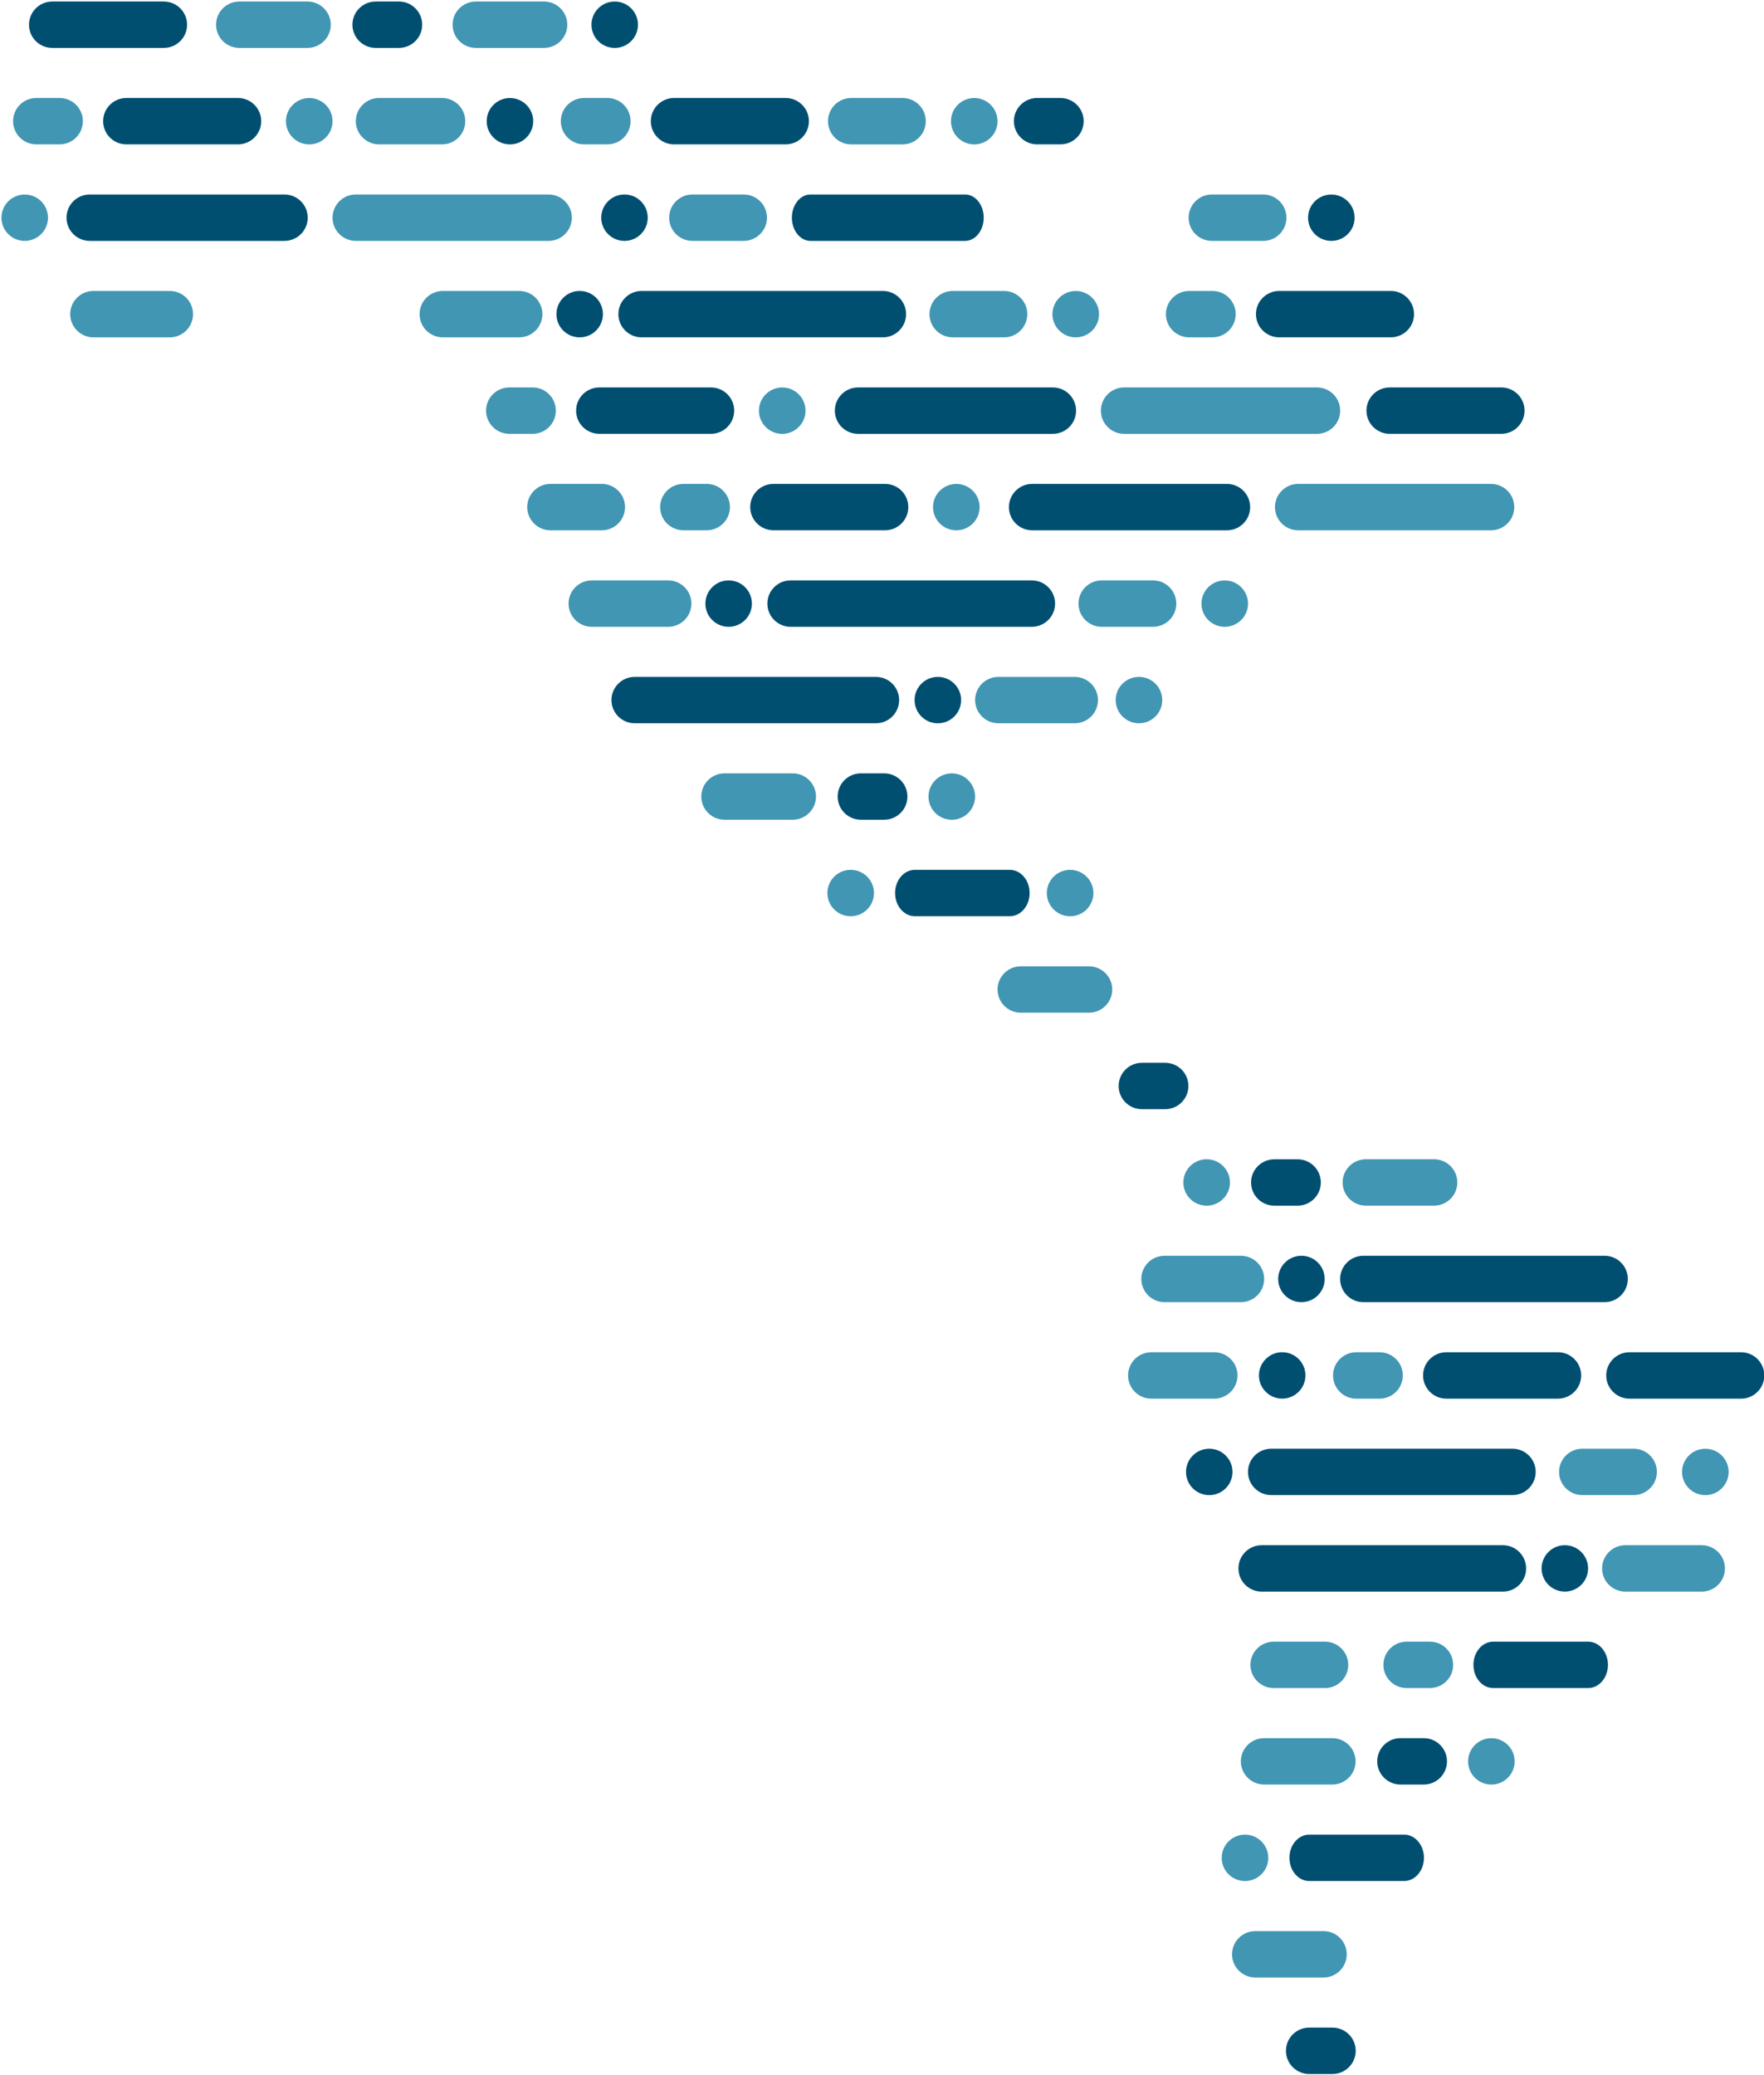 <?xml version="1.0" encoding="utf-8"?>
<!-- Generator: Adobe Illustrator 23.0.3, SVG Export Plug-In . SVG Version: 6.00 Build 0)  -->
<svg version="1.1" id="Capa_1" xmlns="http://www.w3.org/2000/svg" xmlns:xlink="http://www.w3.org/1999/xlink" x="0px" y="0px"
	 viewBox="0 0 578 680" style="enable-background:new 0 0 578 680;" xml:space="preserve">
<style type="text/css">
	.st0{opacity:1;}
	.st1{clip-path:url(#SVGID_2_);fill:#004F71;}
	.st2{clip-path:url(#SVGID_2_);fill:#4196B3;}
</style>
<g class="map-dot st0">
	<g>
		<defs>
			<rect id="SVGID_1_" x="0.48" y="0.49" width="577.62" height="679.14"/>
		</defs>
		<clipPath id="SVGID_2_">
			<use xlink:href="#SVGID_1_"  style="overflow:visible;"/>
		</clipPath>
		<path class="map-dot st1" d="M420.13,458.32c-4.21,0-7.62-3.41-7.62-7.6c0-4.2,3.41-7.61,7.62-7.61c4.21,0,7.62,3.4,7.62,7.61
			C427.74,454.92,424.33,458.32,420.13,458.32"/>
		<path class="map-dot st2" d="M444.41,443.12h7.62c4.21,0,7.62,3.4,7.62,7.6c0,4.2-3.41,7.61-7.62,7.61h-7.62c-4.21,0-7.62-3.4-7.62-7.61
			C436.79,446.52,440.2,443.12,444.41,443.12"/>
		<path class="map-dot st1" d="M473.91,443.12h36.56c4.21,0,7.62,3.4,7.62,7.6s-3.41,7.61-7.62,7.61h-36.56c-4.21,0-7.62-3.41-7.62-7.61
			S469.7,443.12,473.91,443.12"/>
		<path class="map-dot st1" d="M533.92,443.12h36.56c4.21,0,7.62,3.4,7.62,7.6s-3.41,7.61-7.62,7.61h-36.56c-4.21,0-7.62-3.41-7.62-7.61
			S529.71,443.12,533.92,443.12"/>
		<path class="map-dot st2" d="M377.26,443.12h20.6c4.22,0,7.63,3.4,7.63,7.6s-3.42,7.61-7.63,7.61h-20.6c-4.22,0-7.63-3.41-7.63-7.61
			S373.04,443.12,377.26,443.12"/>
		<path class="map-dot st1" d="M455.36,126.96h36.56c4.21,0,7.62,3.4,7.62,7.6c0,4.2-3.41,7.6-7.62,7.6h-36.56c-4.21,0-7.62-3.4-7.62-7.6
			C447.74,130.36,451.15,126.96,455.36,126.96"/>
		<path class="map-dot st1" d="M281.17,126.96h63.8c4.21,0,7.62,3.41,7.62,7.61c0,4.2-3.41,7.6-7.62,7.6h-63.8c-4.21,0-7.62-3.41-7.62-7.6
			C273.55,130.36,276.96,126.96,281.17,126.96"/>
		<path class="map-dot st2" d="M368.35,126.96h63.15c4.21,0,7.63,3.41,7.63,7.61c0,4.2-3.42,7.6-7.63,7.6h-63.15c-4.21,0-7.63-3.41-7.63-7.6
			C360.72,130.36,364.14,126.96,368.35,126.96"/>
		<path class="map-dot st2" d="M166.89,126.96h7.62c4.21,0,7.62,3.4,7.62,7.6c0,4.2-3.41,7.6-7.62,7.6h-7.62c-4.21,0-7.62-3.4-7.62-7.6
			C159.27,130.36,162.68,126.96,166.89,126.96"/>
		<path class="map-dot st1" d="M196.39,126.96h36.56c4.21,0,7.62,3.4,7.62,7.6c0,4.2-3.41,7.6-7.62,7.6h-36.56c-4.21,0-7.62-3.4-7.62-7.6
			C188.77,130.36,192.18,126.96,196.39,126.96"/>
		<path class="map-dot st2" d="M256.31,142.17c-4.22,0-7.63-3.4-7.63-7.6c0-4.2,3.42-7.6,7.63-7.6c4.21,0,7.63,3.4,7.63,7.6
			C263.94,138.76,260.53,142.17,256.31,142.17"/>
		<path class="map-dot st2" d="M180.38,158.57h16.79c4.21,0,7.63,3.41,7.63,7.6c0,4.2-3.42,7.61-7.63,7.61h-16.79
			c-4.22,0-7.63-3.41-7.63-7.61C172.75,161.98,176.16,158.57,180.38,158.57"/>
		<path class="map-dot st1" d="M338.21,158.57h63.8c4.21,0,7.62,3.41,7.62,7.61c0,4.2-3.41,7.6-7.62,7.6h-63.8c-4.21,0-7.62-3.41-7.62-7.6
			C330.59,161.98,334,158.57,338.21,158.57"/>
		<path class="map-dot st2" d="M425.39,158.57h63.15c4.21,0,7.63,3.41,7.63,7.61c0,4.2-3.42,7.6-7.63,7.6h-63.15c-4.21,0-7.63-3.41-7.63-7.6
			C417.76,161.98,421.18,158.57,425.39,158.57"/>
		<path class="map-dot st2" d="M223.93,158.57h7.62c4.21,0,7.62,3.4,7.62,7.6c0,4.2-3.41,7.6-7.62,7.6h-7.62c-4.21,0-7.62-3.4-7.62-7.6
			C216.32,161.98,219.73,158.57,223.93,158.57"/>
		<path class="map-dot st1" d="M253.43,158.57H290c4.21,0,7.62,3.4,7.62,7.6c0,4.2-3.41,7.6-7.62,7.6h-36.56c-4.21,0-7.62-3.4-7.62-7.6
			C245.81,161.98,249.22,158.57,253.43,158.57"/>
		<path class="map-dot st2" d="M313.35,173.78c-4.22,0-7.63-3.4-7.63-7.6c0-4.2,3.42-7.6,7.63-7.6c4.21,0,7.63,3.4,7.63,7.6
			C320.98,170.38,317.57,173.78,313.35,173.78"/>
		<path class="map-dot st2" d="M417.35,537.96h16.79c4.22,0,7.63,3.41,7.63,7.6c0,4.2-3.42,7.6-7.63,7.6h-16.79c-4.21,0-7.63-3.4-7.63-7.6
			C409.72,541.37,413.14,537.96,417.35,537.96"/>
		<path class="map-dot st2" d="M460.91,537.96h7.62c4.21,0,7.62,3.4,7.62,7.6c0,4.2-3.41,7.6-7.62,7.6h-7.62c-4.21,0-7.62-3.4-7.62-7.6
			C453.29,541.37,456.7,537.96,460.91,537.96"/>
		<path class="map-dot st1" d="M489.27,537.96h31.12c3.58,0,6.48,3.4,6.48,7.6c0,4.2-2.9,7.6-6.48,7.6h-31.12c-3.58,0-6.48-3.4-6.48-7.6
			C482.79,541.37,485.69,537.96,489.27,537.96"/>
		<path class="map-dot st1" d="M189.94,110.55c-4.21,0-7.62-3.4-7.62-7.6c0-4.2,3.41-7.61,7.62-7.61c4.21,0,7.62,3.4,7.62,7.61
			C197.55,107.15,194.14,110.55,189.94,110.55"/>
		<path class="map-dot st1" d="M210.24,95.34h79.03c4.21,0,7.62,3.4,7.62,7.6c0,4.2-3.41,7.61-7.62,7.61h-79.03c-4.21,0-7.62-3.41-7.62-7.61
			C202.62,98.75,206.03,95.34,210.24,95.34"/>
		<path class="map-dot st2" d="M389.65,95.34h7.62c4.21,0,7.62,3.4,7.62,7.6c0,4.2-3.41,7.6-7.62,7.6h-7.62c-4.21,0-7.62-3.4-7.62-7.6
			C382.03,98.75,385.44,95.34,389.65,95.34"/>
		<path class="map-dot st1" d="M419.15,95.34h36.56c4.21,0,7.62,3.4,7.62,7.6c0,4.2-3.41,7.6-7.62,7.6h-36.56c-4.21,0-7.62-3.4-7.62-7.6
			C411.53,98.75,414.94,95.34,419.15,95.34"/>
		<path class="map-dot st2" d="M312.19,95.34h16.79c4.21,0,7.63,3.41,7.63,7.6c0,4.2-3.42,7.61-7.63,7.61h-16.79
			c-4.22,0-7.63-3.41-7.63-7.61C304.56,98.75,307.98,95.34,312.19,95.34"/>
		<path class="map-dot st2" d="M145.11,95.34h24.99c4.21,0,7.63,3.4,7.63,7.6c0,4.2-3.42,7.61-7.63,7.61h-24.99c-4.22,0-7.63-3.41-7.63-7.61
			C137.48,98.75,140.89,95.34,145.11,95.34"/>
		<path class="map-dot st2" d="M30.63,95.34h24.99c4.21,0,7.63,3.4,7.63,7.6c0,4.2-3.42,7.61-7.63,7.61H30.63c-4.22,0-7.63-3.41-7.63-7.61
			C23,98.75,26.41,95.34,30.63,95.34"/>
		<path class="map-dot st2" d="M352.48,110.55c-4.21,0-7.63-3.4-7.63-7.6c0-4.2,3.42-7.6,7.63-7.6c4.21,0,7.63,3.41,7.63,7.6
			C360.11,107.15,356.7,110.55,352.48,110.55"/>
		<path class="map-dot st1" d="M426.43,426.71c-4.21,0-7.62-3.4-7.62-7.6c0-4.2,3.41-7.61,7.62-7.61c4.21,0,7.62,3.4,7.62,7.61
			C434.05,423.3,430.64,426.71,426.43,426.71"/>
		<path class="map-dot st1" d="M446.73,411.5h79.03c4.21,0,7.62,3.41,7.62,7.6c0,4.2-3.41,7.61-7.62,7.61h-79.03c-4.21,0-7.62-3.4-7.62-7.61
			C439.12,414.9,442.53,411.5,446.73,411.5"/>
		<path class="map-dot st2" d="M381.6,411.5h24.99c4.21,0,7.63,3.41,7.63,7.6c0,4.2-3.42,7.61-7.63,7.61H381.6c-4.22,0-7.63-3.4-7.63-7.61
			C373.97,414.9,377.39,411.5,381.6,411.5"/>
		<path class="map-dot st1" d="M238.75,205.4c-4.21,0-7.62-3.4-7.62-7.6c0-4.2,3.41-7.61,7.62-7.61c4.21,0,7.62,3.4,7.62,7.61
			C246.37,201.99,242.96,205.4,238.75,205.4"/>
		<path class="map-dot st1" d="M259.06,190.19h79.03c4.21,0,7.62,3.41,7.62,7.6c0,4.2-3.41,7.61-7.62,7.61h-79.03
			c-4.21,0-7.62-3.4-7.62-7.61C251.44,193.59,254.85,190.19,259.06,190.19"/>
		<path class="map-dot st2" d="M361.01,190.19h16.79c4.22,0,7.63,3.41,7.63,7.6c0,4.2-3.42,7.61-7.63,7.61h-16.79
			c-4.22,0-7.63-3.4-7.63-7.61C353.38,193.59,356.79,190.19,361.01,190.19"/>
		<path class="map-dot st2" d="M193.93,190.19h24.99c4.21,0,7.63,3.41,7.63,7.6c0,4.2-3.42,7.61-7.63,7.61h-24.99
			c-4.22,0-7.63-3.4-7.63-7.61C186.29,193.59,189.71,190.19,193.93,190.19"/>
		<path class="map-dot st2" d="M401.3,205.4c-4.22,0-7.63-3.4-7.63-7.6c0-4.2,3.42-7.6,7.63-7.6c4.21,0,7.63,3.4,7.63,7.6
			C408.93,201.99,405.52,205.4,401.3,205.4"/>
		<path class="map-dot st1" d="M396.23,489.94c-4.21,0-7.62-3.4-7.62-7.6c0-4.2,3.41-7.61,7.62-7.61c4.21,0,7.62,3.41,7.62,7.61
			C403.85,486.53,400.44,489.94,396.23,489.94"/>
		<path class="map-dot st1" d="M416.54,474.73h79.03c4.21,0,7.62,3.4,7.62,7.6c0,4.2-3.41,7.6-7.62,7.6h-79.03c-4.21,0-7.62-3.4-7.62-7.6
			C408.92,478.14,412.33,474.73,416.54,474.73"/>
		<path class="map-dot st2" d="M518.48,474.73h16.79c4.22,0,7.63,3.4,7.63,7.6c0,4.2-3.42,7.6-7.63,7.6h-16.79c-4.21,0-7.63-3.4-7.63-7.6
			C510.85,478.14,514.27,474.73,518.48,474.73"/>
		<path class="map-dot st2" d="M558.78,489.94c-4.22,0-7.63-3.4-7.63-7.6c0-4.2,3.42-7.6,7.63-7.6c4.21,0,7.63,3.41,7.63,7.6
			C566.41,486.53,562.99,489.94,558.78,489.94"/>
		<path class="map-dot st1" d="M307.3,221.81c4.21,0,7.62,3.41,7.62,7.6c0,4.2-3.41,7.61-7.62,7.61c-4.21,0-7.62-3.4-7.62-7.61
			C299.68,225.21,303.09,221.81,307.3,221.81"/>
		<path class="map-dot st1" d="M287,237.01h-79.03c-4.21,0-7.62-3.4-7.62-7.6c0-4.2,3.41-7.6,7.62-7.6H287c4.21,0,7.62,3.4,7.62,7.6
			C294.61,233.61,291.2,237.01,287,237.01"/>
		<path class="map-dot st2" d="M352.13,237.01h-24.99c-4.21,0-7.63-3.4-7.63-7.6c0-4.2,3.42-7.6,7.63-7.6h24.99c4.21,0,7.63,3.4,7.63,7.6
			C359.76,233.61,356.34,237.01,352.13,237.01"/>
		<path class="map-dot st2" d="M373.2,237.01c-4.22,0-7.63-3.4-7.63-7.6c0-4.2,3.42-7.6,7.63-7.6c4.21,0,7.63,3.4,7.63,7.6
			C380.83,233.61,377.41,237.01,373.2,237.01"/>
		<path class="map-dot st1" d="M512.74,506.35c4.21,0,7.62,3.41,7.62,7.6c0,4.2-3.41,7.6-7.62,7.6c-4.21,0-7.62-3.4-7.62-7.6
			C505.13,509.75,508.54,506.35,512.74,506.35"/>
		<path class="map-dot st1" d="M492.44,521.56h-79.03c-4.21,0-7.62-3.4-7.62-7.6c0-4.2,3.41-7.61,7.62-7.61h79.03
			c4.21,0,7.62,3.41,7.62,7.61C500.06,518.15,496.65,521.56,492.44,521.56"/>
		<path class="map-dot st2" d="M557.57,521.56h-24.99c-4.21,0-7.63-3.4-7.63-7.6c0-4.2,3.42-7.61,7.63-7.61h24.99
			c4.21,0,7.63,3.41,7.63,7.61C565.2,518.15,561.79,521.56,557.57,521.56"/>
		<path class="map-dot st1" d="M167.09,47.32c-4.21,0-7.62-3.4-7.62-7.6c0-4.2,3.41-7.6,7.62-7.6c4.21,0,7.62,3.4,7.62,7.6
			C174.71,43.91,171.3,47.32,167.09,47.32"/>
		<path class="map-dot st1" d="M339.84,32.11h7.62c4.21,0,7.62,3.4,7.62,7.6c0,4.2-3.41,7.6-7.62,7.6h-7.62c-4.21,0-7.62-3.4-7.62-7.6
			C332.22,35.51,335.63,32.11,339.84,32.11"/>
		<path class="map-dot st2" d="M11.91,32.11h7.62c4.21,0,7.62,3.4,7.62,7.6c0,4.2-3.41,7.6-7.62,7.6h-7.62c-4.21,0-7.62-3.4-7.62-7.6
			C4.29,35.51,7.7,32.11,11.91,32.11"/>
		<path class="map-dot st1" d="M41.41,32.11h36.56c4.21,0,7.62,3.4,7.62,7.6c0,4.2-3.41,7.6-7.62,7.6H41.41c-4.21,0-7.62-3.4-7.62-7.6
			C33.79,35.51,37.2,32.11,41.41,32.11"/>
		<path class="map-dot st2" d="M191.38,32.11h7.62c4.21,0,7.62,3.4,7.62,7.6c0,4.2-3.41,7.6-7.62,7.6h-7.62c-4.21,0-7.62-3.4-7.62-7.6
			C183.76,35.51,187.17,32.11,191.38,32.11"/>
		<path class="map-dot st1" d="M220.87,32.11h36.56c4.21,0,7.62,3.4,7.62,7.6c0,4.2-3.41,7.6-7.62,7.6h-36.56c-4.21,0-7.62-3.4-7.62-7.6
			C213.26,35.51,216.67,32.11,220.87,32.11"/>
		<path class="map-dot st2" d="M124.22,32.11h20.6c4.21,0,7.63,3.4,7.63,7.6c0,4.2-3.42,7.6-7.63,7.6h-20.6c-4.21,0-7.63-3.4-7.63-7.6
			C116.59,35.51,120.01,32.11,124.22,32.11"/>
		<path class="map-dot st2" d="M101.33,47.32c-4.22,0-7.63-3.4-7.63-7.6c0-4.2,3.42-7.6,7.63-7.6c4.21,0,7.63,3.4,7.63,7.6
			C108.96,43.91,105.54,47.32,101.33,47.32"/>
		<path class="map-dot st2" d="M278.93,32.11h16.79c4.21,0,7.63,3.41,7.63,7.6c0,4.2-3.42,7.61-7.63,7.61h-16.79
			c-4.22,0-7.63-3.41-7.63-7.61C271.3,35.52,274.72,32.11,278.93,32.11"/>
		<path class="map-dot st2" d="M319.23,47.32c-4.21,0-7.63-3.4-7.63-7.6c0-4.2,3.42-7.6,7.63-7.6c4.21,0,7.63,3.41,7.63,7.6
			C326.86,43.91,323.44,47.32,319.23,47.32"/>
		<path class="map-dot st1" d="M204.62,63.73c4.21,0,7.62,3.4,7.62,7.6c0,4.2-3.41,7.61-7.62,7.61c-4.21,0-7.62-3.41-7.62-7.61
			C197,67.13,200.42,63.73,204.62,63.73"/>
		<path class="map-dot st2" d="M8.1,78.94c-4.21,0-7.62-3.4-7.62-7.6c0-4.2,3.41-7.6,7.62-7.6s7.62,3.4,7.62,7.6
			C15.72,75.53,12.3,78.94,8.1,78.94"/>
		<path class="map-dot st1" d="M316.23,78.94h-50.66c-3.37,0-6.1-3.4-6.1-7.6c0-4.2,2.73-7.61,6.1-7.61h50.66c3.37,0,6.1,3.4,6.1,7.61
			C322.33,75.53,319.6,78.94,316.23,78.94"/>
		<path class="map-dot st1" d="M29.41,63.73h63.8c4.21,0,7.62,3.41,7.62,7.61c0,4.2-3.41,7.6-7.62,7.6h-63.8c-4.21,0-7.62-3.41-7.62-7.6
			C21.79,67.13,25.2,63.73,29.41,63.73"/>
		<path class="map-dot st2" d="M243.68,78.94h-16.79c-4.22,0-7.63-3.4-7.63-7.6c0-4.2,3.42-7.61,7.63-7.61h16.79c4.21,0,7.63,3.4,7.63,7.61
			C251.31,75.53,247.89,78.94,243.68,78.94"/>
		<path class="map-dot st2" d="M413.89,78.94H397.1c-4.22,0-7.63-3.4-7.63-7.6c0-4.2,3.42-7.61,7.63-7.61h16.79c4.21,0,7.63,3.4,7.63,7.61
			C421.52,75.53,418.11,78.94,413.89,78.94"/>
		<path class="map-dot st2" d="M116.59,63.73h63.15c4.22,0,7.63,3.41,7.63,7.61c0,4.2-3.42,7.6-7.63,7.6h-63.15c-4.21,0-7.63-3.41-7.63-7.6
			C108.96,67.13,112.38,63.73,116.59,63.73"/>
		<path class="map-dot st1" d="M436.23,78.94c-4.21,0-7.63-3.4-7.63-7.6c0-4.2,3.42-7.6,7.63-7.6c4.21,0,7.63,3.41,7.63,7.6
			C443.86,75.53,440.44,78.94,436.23,78.94"/>
		<path class="map-dot st1" d="M201.42,0.5c4.21,0,7.62,3.4,7.62,7.6c0,4.2-3.41,7.61-7.62,7.61c-4.21,0-7.62-3.41-7.62-7.61
			C193.8,3.9,197.21,0.5,201.42,0.5"/>
		<path class="map-dot st1" d="M123.1,0.5h7.62c4.21,0,7.62,3.4,7.62,7.6c0,4.2-3.41,7.6-7.62,7.6h-7.62c-4.21,0-7.62-3.4-7.62-7.6
			C115.48,3.9,118.9,0.5,123.1,0.5"/>
		<path class="map-dot st1" d="M17.12,0.5h36.56c4.21,0,7.62,3.4,7.62,7.6c0,4.2-3.41,7.6-7.62,7.6H17.12c-4.21,0-7.62-3.4-7.62-7.6
			C9.51,3.9,12.92,0.5,17.12,0.5"/>
		<path class="map-dot st2" d="M78.43,0.5h22.32c4.21,0,7.63,3.4,7.63,7.6c0,4.2-3.42,7.6-7.63,7.6H78.43c-4.22,0-7.63-3.4-7.63-7.6
			C70.8,3.9,74.22,0.5,78.43,0.5"/>
		<path class="map-dot st2" d="M155.93,0.5h22.32c4.21,0,7.63,3.4,7.63,7.6c0,4.2-3.42,7.6-7.63,7.6h-22.32c-4.22,0-7.63-3.4-7.63-7.6
			C148.3,3.9,151.72,0.5,155.93,0.5"/>
		<path class="map-dot st2" d="M311.87,268.63c-4.22,0-7.63-3.4-7.63-7.6c0-4.2,3.42-7.6,7.63-7.6c4.21,0,7.63,3.4,7.63,7.6
			C319.5,265.22,316.09,268.63,311.87,268.63"/>
		<path class="map-dot st1" d="M282.09,253.42h7.62c4.21,0,7.62,3.4,7.62,7.6c0,4.2-3.41,7.6-7.62,7.6h-7.62c-4.21,0-7.62-3.4-7.62-7.6
			C274.47,256.82,277.88,253.42,282.09,253.42"/>
		<path class="map-dot st2" d="M237.42,253.42h22.32c4.21,0,7.63,3.4,7.63,7.6c0,4.2-3.42,7.6-7.63,7.6h-22.32c-4.22,0-7.63-3.4-7.63-7.6
			C229.79,256.82,233.2,253.42,237.42,253.42"/>
		<path class="map-dot st2" d="M488.67,584.79c-4.21,0-7.63-3.41-7.63-7.6c0-4.2,3.42-7.6,7.63-7.6c4.21,0,7.63,3.4,7.63,7.6
			C496.3,581.38,492.89,584.79,488.67,584.79"/>
		<path class="map-dot st1" d="M458.89,569.58h7.62c4.21,0,7.62,3.4,7.62,7.6c0,4.2-3.41,7.6-7.62,7.6h-7.62c-4.21,0-7.62-3.4-7.62-7.6
			C451.27,572.98,454.68,569.58,458.89,569.58"/>
		<path class="map-dot st2" d="M414.22,569.58h22.32c4.21,0,7.63,3.4,7.63,7.6c0,4.2-3.42,7.6-7.63,7.6h-22.32c-4.21,0-7.63-3.4-7.63-7.6
			C406.58,572.98,410,569.58,414.22,569.58"/>
		<path class="map-dot st1" d="M374.16,348.27h7.62c4.21,0,7.62,3.4,7.62,7.6c0,4.2-3.41,7.6-7.62,7.6h-7.62c-4.21,0-7.62-3.4-7.62-7.6
			C366.54,351.67,369.95,348.27,374.16,348.27"/>
		<path class="map-dot st1" d="M428.98,664.43h7.62c4.21,0,7.62,3.4,7.62,7.6s-3.41,7.6-7.62,7.6h-7.62c-4.21,0-7.62-3.4-7.62-7.6
			S424.77,664.43,428.98,664.43"/>
		<path class="map-dot st2" d="M334.49,316.65h22.32c4.21,0,7.63,3.4,7.63,7.6c0,4.2-3.42,7.6-7.63,7.6h-22.32c-4.21,0-7.63-3.4-7.63-7.6
			C326.86,320.06,330.28,316.65,334.49,316.65"/>
		<path class="map-dot st2" d="M411.33,632.81h22.32c4.21,0,7.63,3.4,7.63,7.6c0,4.2-3.42,7.6-7.63,7.6h-22.32c-4.22,0-7.63-3.4-7.63-7.6
			C403.7,636.21,407.12,632.81,411.33,632.81"/>
		<path class="map-dot st1" d="M428.98,601.19h31.12c3.58,0,6.48,3.4,6.48,7.6c0,4.2-2.9,7.6-6.48,7.6h-31.12c-3.58,0-6.48-3.4-6.48-7.6
			C422.49,604.6,425.4,601.19,428.98,601.19"/>
		<path class="map-dot st2" d="M407.94,601.19c4.21,0,7.63,3.41,7.63,7.61c0,4.2-3.42,7.6-7.63,7.6c-4.22,0-7.63-3.41-7.63-7.6
			C400.31,604.6,403.73,601.19,407.94,601.19"/>
		<path class="map-dot st1" d="M299.77,285.04h31.12c3.58,0,6.48,3.4,6.48,7.6c0,4.2-2.9,7.6-6.48,7.6h-31.12c-3.58,0-6.48-3.4-6.48-7.6
			C293.29,288.44,296.19,285.04,299.77,285.04"/>
		<path class="map-dot st2" d="M278.74,285.04c4.21,0,7.63,3.41,7.63,7.61c0,4.2-3.42,7.6-7.63,7.6c-4.21,0-7.63-3.4-7.63-7.6
			C271.11,288.44,274.52,285.04,278.74,285.04"/>
		<path class="map-dot st2" d="M350.64,285.04c4.21,0,7.63,3.41,7.63,7.61c0,4.2-3.42,7.6-7.63,7.6c-4.22,0-7.63-3.4-7.63-7.6
			C343.01,288.44,346.43,285.04,350.64,285.04"/>
		<path class="map-dot st2" d="M447.56,379.88h22.32c4.21,0,7.63,3.4,7.63,7.6c0,4.2-3.42,7.6-7.63,7.6h-22.32c-4.22,0-7.63-3.4-7.63-7.6
			C439.93,383.29,443.34,379.88,447.56,379.88"/>
		<path class="map-dot st2" d="M395.38,379.88c4.21,0,7.63,3.41,7.63,7.61c0,4.2-3.42,7.6-7.63,7.6c-4.22,0-7.63-3.4-7.63-7.6
			C387.75,383.29,391.17,379.88,395.38,379.88"/>
		<path class="map-dot st1" d="M425.17,395.09h-7.62c-4.21,0-7.62-3.4-7.62-7.6c0-4.2,3.41-7.6,7.62-7.6h7.62c4.21,0,7.62,3.4,7.62,7.6
			C432.79,391.69,429.38,395.09,425.17,395.09"/>
	</g>
</g>
</svg>
